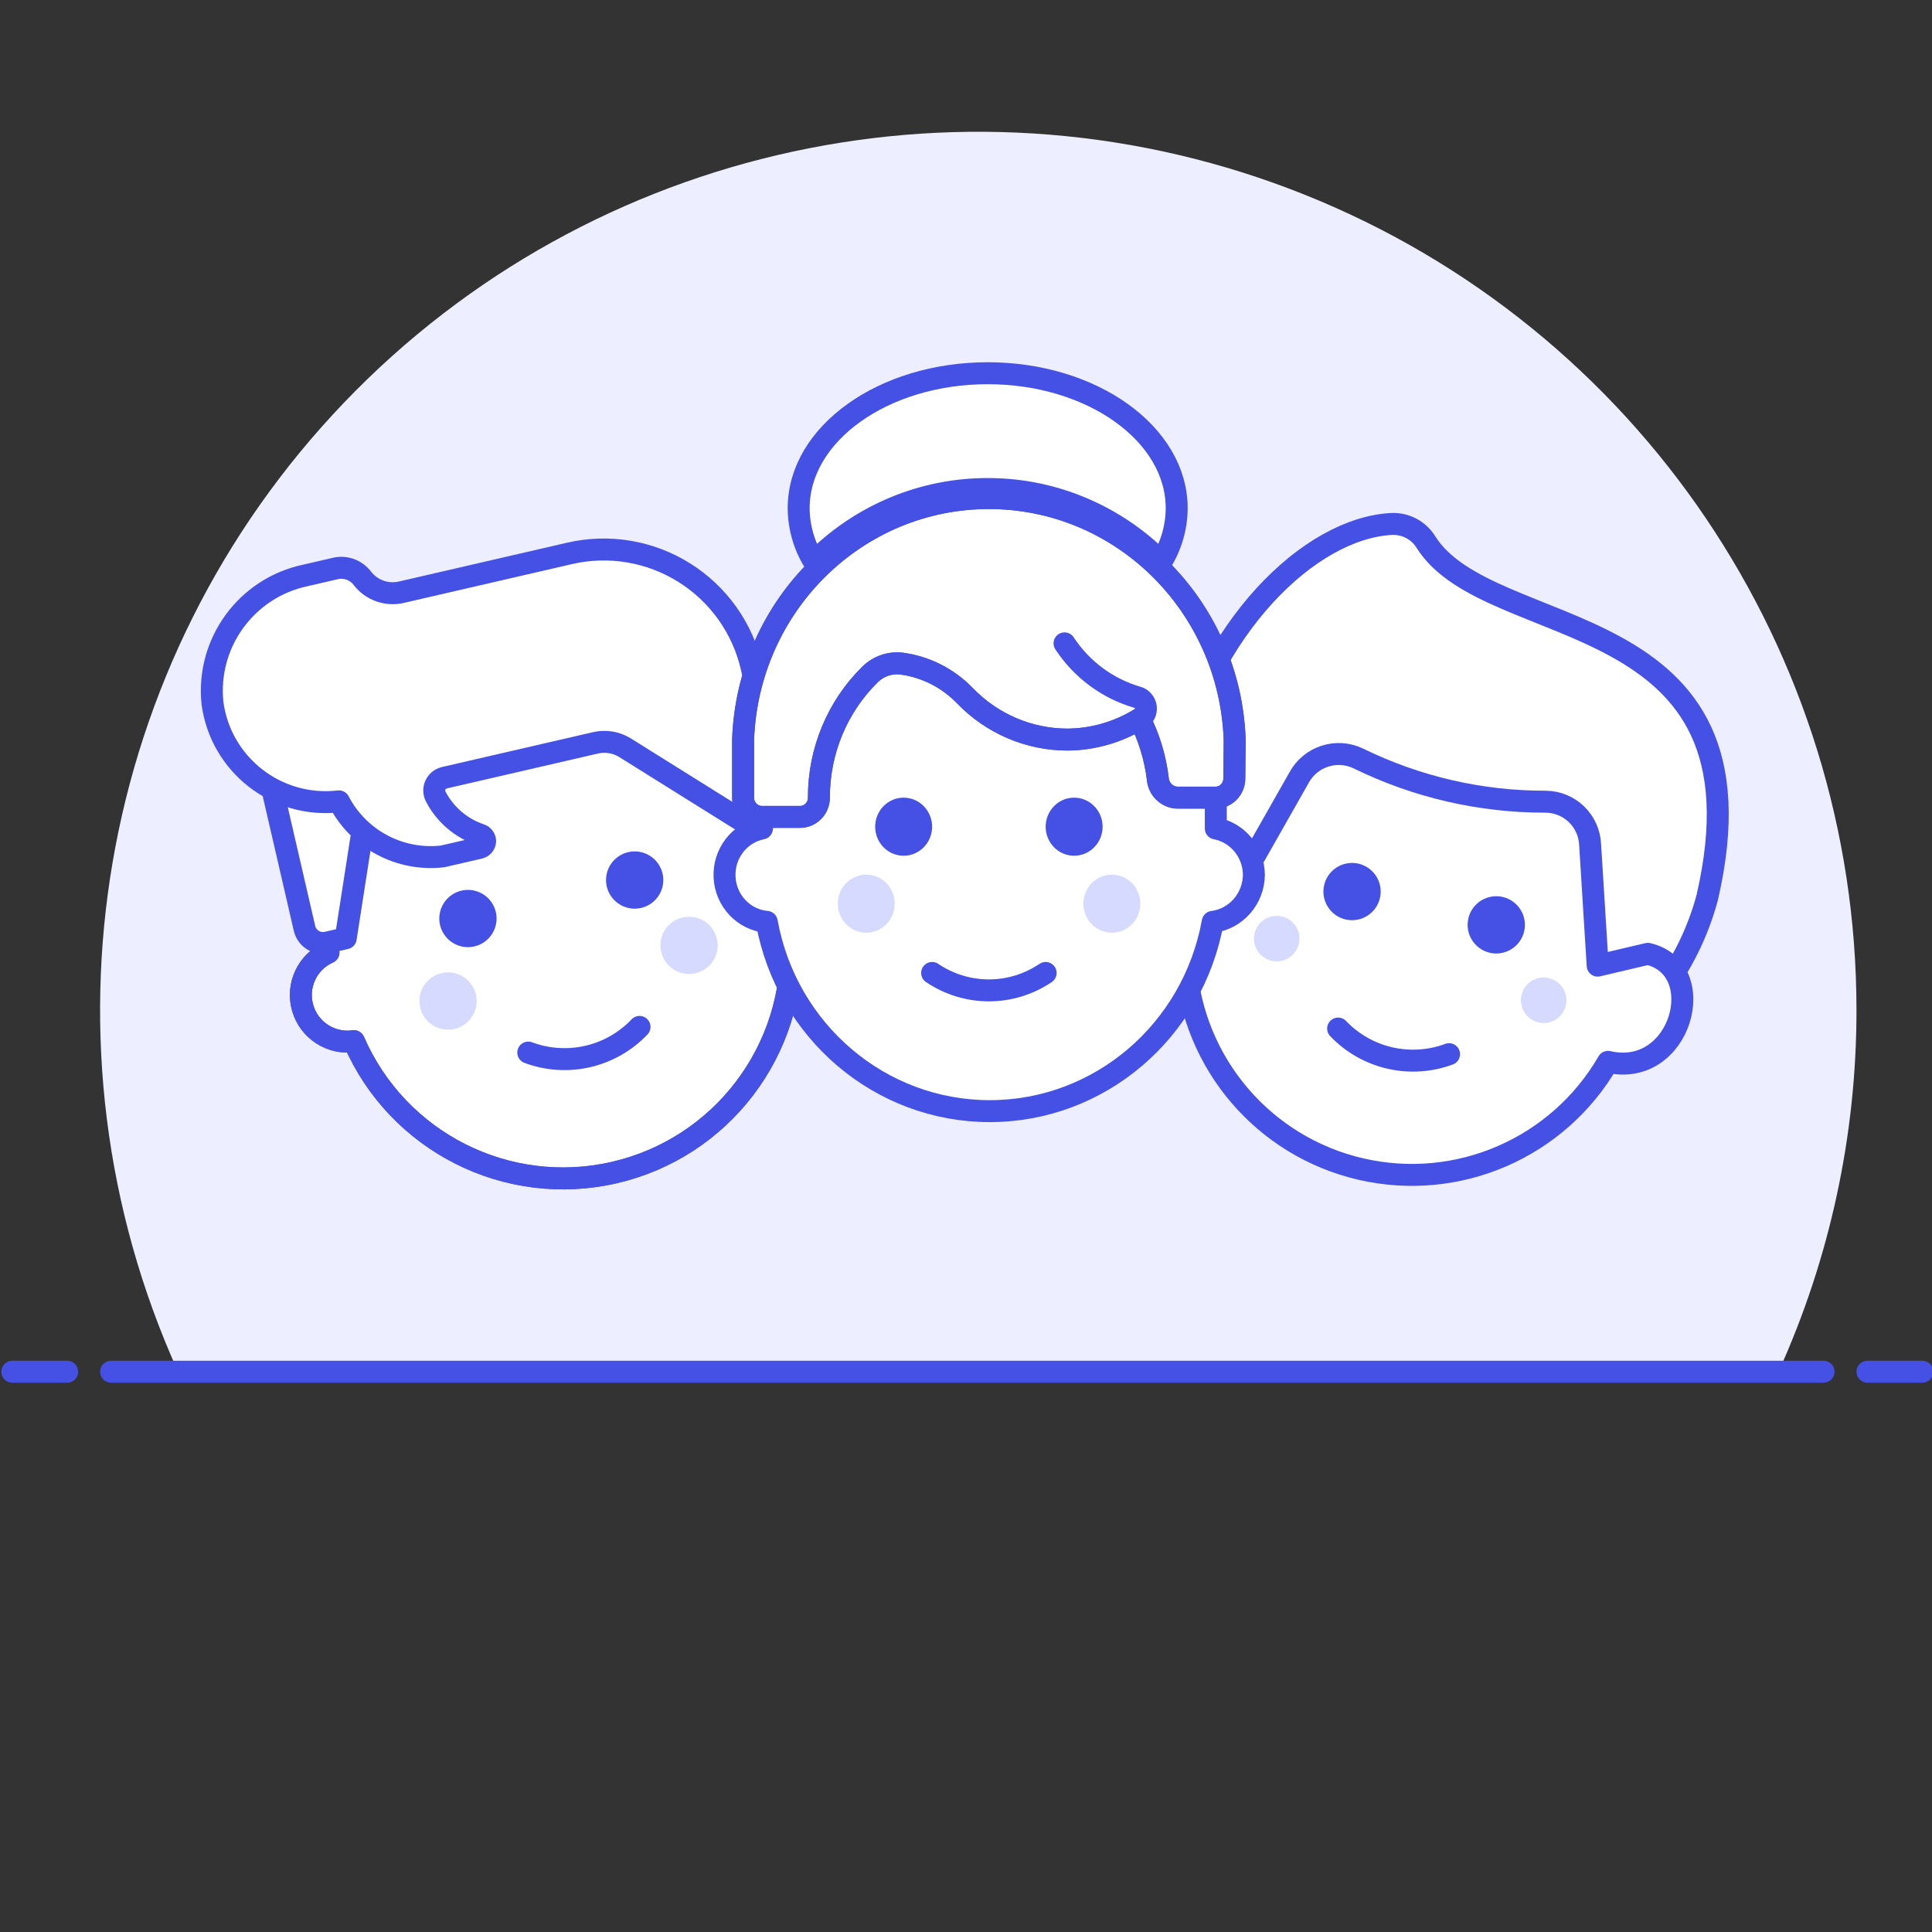 <svg xmlns="http://www.w3.org/2000/svg" xmlns:xlink="http://www.w3.org/1999/xlink" width="88" height="88" version="1.1" viewBox="0 0 88 88"><rect x="0" y="0" width="88" height="88" fill="#333333" stroke="none"/><title>Slice</title><desc>Created with Sketch.</desc><g id="Page-1" fill="none" fill-rule="evenodd" stroke="none" stroke-width="1"><g id="01-eiffel-tower" transform="translate(0, 2)"><g id="Background" transform="translate(0, 4)"><path id="Path" fill="#EDEEFF" fill-rule="nonzero" d="M84.56,40 C84.558,23.665 74.624,8.972 59.465,2.884 C44.306,-3.203 26.969,0.54 15.671,12.338 C4.372,24.136 1.383,41.618 8.12,56.5 L81,56.5 C83.351,51.317 84.565,45.691 84.56,40 L84.56,40 Z"/><line id="Path" x1="5.06" x2="83.06" y1="56.48" y2="56.48" stroke="#4550E5" stroke-linecap="round" stroke-linejoin="round"/><line id="Path" x1=".56" x2="3.06" y1="56.48" y2="56.48" stroke="#4550E5" stroke-linecap="round" stroke-linejoin="round"/><line id="Path" x1="85.06" x2="87.56" y1="56.48" y2="56.48" stroke="#4550E5" stroke-linecap="round" stroke-linejoin="round"/></g></g><g id="22--team-leader-leadership-2" transform="translate(0, 6)"><g id="_Group_" transform="translate(65.272, 33.255) rotate(13) translate(-65.272, -33.255) translate(52.272, 18.255)"><path id="Path" fill="#FFF" fill-rule="nonzero" d="M25.536,13.771 C25.297,20.485 19.785,25.805 13.066,25.805 C6.348,25.805 0.836,20.485 0.597,13.771 C0.597,6.872 4.117,1.451 7.7,0.43 C8.304,0.261 8.952,0.429 9.397,0.87 C13.279,4.767 25.536,-0.089 25.536,13.771 Z"/><path id="Path" stroke="#4550E5" stroke-linecap="round" stroke-linejoin="round" d="M25.536,13.771 C25.297,20.485 19.785,25.805 13.066,25.805 C6.348,25.805 0.836,20.485 0.597,13.771 C0.597,6.872 4.117,1.451 7.7,0.43 C8.304,0.261 8.952,0.429 9.397,0.87 C13.279,4.767 25.536,-0.089 25.536,13.771 Z"/><path id="Path" fill="#FFF" fill-rule="nonzero" stroke="#4550E5" stroke-linecap="round" stroke-linejoin="round" d="M23.477,16.882 L21.371,17.92 L19.8,12.64 C19.515,11.583 18.448,10.938 17.38,11.178 C14.501,11.849 11.506,11.849 8.627,11.178 C7.555,10.937 6.483,11.581 6.191,12.64 L4.62,17.92 L2.561,16.882 C-0.409,16.882 -0.204,22.084 3.08,22.084 L3.08,22.084 C4.412,26.417 8.415,29.375 12.949,29.375 C17.482,29.375 21.485,26.417 22.817,22.084 L22.817,22.084 C26.243,22.084 26.431,16.882 23.477,16.882 Z"/><path id="Path" fill="#4550E5" fill-rule="nonzero" d="M9.711,15.845 C8.991,15.845 8.407,16.429 8.407,17.15 C8.407,17.87 8.991,18.454 9.711,18.454 C10.432,18.454 11.016,17.87 11.016,17.15 C11.016,16.429 10.432,15.845 9.711,15.845 Z"/><path id="Path" fill="#4550E5" fill-rule="nonzero" d="M16.469,15.845 C15.94,15.839 15.459,16.153 15.252,16.639 C15.046,17.126 15.153,17.69 15.525,18.066 C15.897,18.442 16.459,18.557 16.948,18.356 C17.438,18.155 17.757,17.678 17.757,17.15 C17.757,16.435 17.183,15.854 16.469,15.845 Z"/><circle id="Oval" cx="6.851" cy="20.01" r="1.037" fill="#D6DAFF" fill-rule="nonzero"/><circle id="Oval" cx="19.329" cy="20.01" r="1.037" fill="#D6DAFF" fill-rule="nonzero"/><path id="Path" stroke="#4550E5" stroke-linecap="round" stroke-linejoin="round" d="M10.497,23.372 C12.07,24.408 14.11,24.408 15.683,23.372"/></g><g id="Group" transform="translate(24.636, 33.127) rotate(-13) translate(-24.636, -33.127) translate(11.636, 18.127)"><path id="Path" fill="#FFF" fill-rule="nonzero" stroke="#4550E5" stroke-linecap="round" stroke-linejoin="round" d="M25.182,19.047 C25.173,18.016 24.423,17.14 23.406,16.972 L23.406,15.59 C23.554,11.779 21.606,8.193 18.329,6.244 C15.052,4.295 10.971,4.295 7.693,6.244 C4.416,8.193 2.468,11.779 2.616,15.59 L2.616,16.972 C1.578,17.174 0.847,18.11 0.903,19.166 C0.958,20.222 1.783,21.076 2.836,21.168 C3.746,26.094 8.042,29.668 13.05,29.668 C18.059,29.668 22.355,26.094 23.265,21.168 C24.356,21.063 25.187,20.143 25.182,19.047 Z"/><path id="Path" stroke="#4550E5" stroke-linecap="round" stroke-linejoin="round" d="M25.182,19.047 C25.173,18.016 24.423,17.14 23.406,16.972 L23.406,15.59 C23.554,11.779 21.606,8.193 18.329,6.244 C15.052,4.295 10.971,4.295 7.693,6.244 C4.416,8.193 2.468,11.779 2.616,15.59 L2.616,16.972 C1.578,17.174 0.847,18.11 0.903,19.166 C0.958,20.222 1.783,21.076 2.836,21.168 C3.746,26.094 8.042,29.668 13.05,29.668 C18.059,29.668 22.355,26.094 23.265,21.168 C24.356,21.063 25.187,20.143 25.182,19.047 Z"/><path id="Path" fill="#4550E5" fill-rule="nonzero" d="M9.169,15.59 C8.64,15.583 8.16,15.897 7.953,16.384 C7.746,16.871 7.854,17.434 8.225,17.81 C8.597,18.187 9.159,18.301 9.649,18.1 C10.138,17.899 10.457,17.423 10.458,16.894 C10.458,16.18 9.883,15.598 9.169,15.59 L9.169,15.59 Z"/><path id="Path" fill="#4550E5" fill-rule="nonzero" d="M16.963,15.59 C16.434,15.583 15.954,15.897 15.747,16.384 C15.54,16.871 15.648,17.434 16.02,17.81 C16.391,18.187 16.954,18.301 17.443,18.1 C17.932,17.899 18.252,17.423 18.252,16.894 C18.252,16.18 17.677,15.598 16.963,15.59 Z"/><circle id="Oval" cx="7.425" cy="20.351" r="1.304" fill="#D6DAFF" fill-rule="nonzero"/><circle id="Oval" cx="18.692" cy="20.351" r="1.304" fill="#D6DAFF" fill-rule="nonzero"/><path id="Path" stroke="#4550E5" stroke-linecap="round" stroke-linejoin="round" d="M10.458,23.462 C12.034,24.505 14.082,24.505 15.659,23.462"/><path id="Path" fill="#FFF" fill-rule="nonzero" stroke="#4550E5" stroke-linecap="round" stroke-linejoin="round" d="M1.799,7.795 L1.799,15.652 C1.799,16.13 2.186,16.517 2.663,16.517 L3.528,16.517 L7,7.858 L1.799,7.795 Z"/><path id="Path" fill="#FFF" fill-rule="nonzero" d="M24.318,8.66 C24.322,6.82 23.593,5.055 22.292,3.755 C20.992,2.454 19.227,1.725 17.388,1.73 L9.53,1.73 C8.856,1.726 8.244,1.335 7.959,0.724 C7.779,0.312 7.386,0.034 6.938,0.001 L5.46,0.001 C2.708,-0.052 0.361,1.983 0.023,4.715 C-0.243,7.541 1.806,10.059 4.628,10.372 C5.117,12.265 6.724,13.659 8.666,13.877 L10.395,13.877 C10.54,13.876 10.667,13.78 10.709,13.641 C10.74,13.504 10.676,13.362 10.552,13.295 C9.776,12.815 9.214,12.056 8.98,11.174 C8.926,10.994 8.959,10.799 9.071,10.647 C9.182,10.496 9.358,10.406 9.546,10.404 L16.633,10.404 C17.091,10.409 17.53,10.589 17.859,10.907 L22.573,15.621 L23.406,15.621 C23.883,15.621 24.27,15.234 24.27,14.757 L24.318,8.66 Z"/><path id="Path" stroke="#4550E5" stroke-linecap="round" stroke-linejoin="round" d="M24.318,8.66 C24.322,6.82 23.593,5.055 22.292,3.755 C20.992,2.454 19.227,1.725 17.388,1.73 L9.53,1.73 C8.856,1.726 8.244,1.335 7.959,0.724 C7.779,0.312 7.386,0.034 6.938,0.001 L5.46,0.001 C2.708,-0.052 0.361,1.983 0.023,4.715 C-0.243,7.541 1.806,10.059 4.628,10.372 C5.117,12.265 6.724,13.659 8.666,13.877 L10.395,13.877 C10.54,13.876 10.667,13.78 10.709,13.641 C10.74,13.504 10.676,13.362 10.552,13.295 C9.776,12.815 9.214,12.056 8.98,11.174 C8.926,10.994 8.959,10.799 9.071,10.647 C9.182,10.496 9.358,10.406 9.546,10.404 L16.633,10.404 C17.091,10.409 17.53,10.589 17.859,10.907 L22.573,15.621 L23.406,15.621 C23.883,15.621 24.27,15.234 24.27,14.757 L24.318,8.66 Z"/></g><g id="Group-2" transform="translate(33, 11)"><path id="Path" fill="#FFF" fill-rule="nonzero" stroke="#4550E5" stroke-linecap="round" stroke-linejoin="round" d="M24.113,22.838 C24.1,21.805 23.374,20.925 22.378,20.735 L22.378,19.332 C22.526,15.468 20.589,11.831 17.33,9.854 C14.071,7.877 10.014,7.877 6.755,9.854 C3.496,11.831 1.559,15.468 1.707,19.332 L1.707,20.735 C0.674,20.94 -0.052,21.888 0.003,22.959 C0.058,24.03 0.878,24.896 1.925,24.99 C2.83,29.985 7.101,33.611 12.082,33.611 C17.062,33.611 21.333,29.985 22.238,24.99 C23.303,24.854 24.105,23.934 24.113,22.838 L24.113,22.838 Z"/><ellipse id="Oval" cx="6.457" cy="24.161" fill="#D6DAFF" fill-rule="nonzero" rx="1.297" ry="1.323"/><ellipse id="Oval" cx="17.644" cy="24.161" fill="#D6DAFF" fill-rule="nonzero" rx="1.297" ry="1.323"/><path id="Path" stroke="#4550E5" stroke-linecap="round" stroke-linejoin="round" d="M9.457,27.317 C11.025,28.375 13.06,28.375 14.628,27.317"/><path id="Path" fill="#FFF" fill-rule="nonzero" stroke="#4550E5" stroke-linecap="round" stroke-linejoin="round" d="M23.238,16.687 C23.013,10.546 18.067,5.686 12.042,5.686 C6.018,5.686 1.072,10.546 0.847,16.687 L0.847,19.332 C0.847,19.816 1.232,20.209 1.707,20.209 L3.441,20.209 C3.916,20.209 4.3,19.816 4.3,19.332 C4.294,17.217 5.135,15.19 6.628,13.722 C7.014,13.341 7.549,13.159 8.082,13.228 C9.166,13.376 10.171,13.886 10.941,14.678 C12.175,15.963 13.865,16.687 15.628,16.687 C16.785,16.677 17.918,16.353 18.91,15.746 C19.344,16.602 19.624,17.531 19.738,18.488 C19.785,18.963 20.175,19.327 20.644,19.332 L22.363,19.332 C22.593,19.332 22.814,19.238 22.976,19.07 C23.138,18.902 23.226,18.675 23.222,18.44 L23.238,16.687 Z"/><path id="Path" stroke="#4550E5" stroke-linecap="round" stroke-linejoin="round" d="M23.238,16.687 C23.013,10.546 18.067,5.686 12.042,5.686 C6.018,5.686 1.072,10.546 0.847,16.687 L0.847,19.332 C0.847,19.816 1.232,20.209 1.707,20.209 L3.441,20.209 C3.916,20.209 4.3,19.816 4.3,19.332 C4.294,17.217 5.135,15.19 6.628,13.722 C7.014,13.341 7.549,13.159 8.082,13.228 C9.166,13.376 10.171,13.886 10.941,14.678 C12.175,15.963 13.865,16.687 15.628,16.687 C16.785,16.677 17.918,16.353 18.91,15.746 C19.344,16.602 19.624,17.531 19.738,18.488 C19.785,18.963 20.175,19.327 20.644,19.332 L22.363,19.332 C22.593,19.332 22.814,19.238 22.976,19.07 C23.138,18.902 23.226,18.675 23.222,18.44 L23.238,16.687 Z"/><path id="Path" stroke="#4550E5" stroke-linecap="round" stroke-linejoin="round" d="M18.925,15.746 C19.114,15.638 19.219,15.423 19.191,15.204 C19.16,14.989 19.007,14.813 18.8,14.758 C17.446,14.365 16.273,13.496 15.488,12.304"/><path id="Path" fill="#4550E5" fill-rule="nonzero" d="M8.175,19.332 C7.648,19.326 7.169,19.646 6.965,20.141 C6.76,20.637 6.87,21.21 7.243,21.59 C7.616,21.971 8.177,22.083 8.663,21.874 C9.149,21.665 9.463,21.177 9.457,20.639 C9.448,19.921 8.879,19.341 8.175,19.332 L8.175,19.332 Z"/><path id="Path" fill="#4550E5" fill-rule="nonzero" d="M15.925,19.332 C15.399,19.332 14.926,19.656 14.726,20.153 C14.526,20.649 14.64,21.219 15.014,21.596 C15.388,21.973 15.948,22.082 16.433,21.872 C16.917,21.663 17.229,21.175 17.222,20.639 C17.214,19.915 16.635,19.332 15.925,19.332 L15.925,19.332 Z"/><path id="Path" fill="#FFF" fill-rule="nonzero" stroke="#4550E5" stroke-linecap="round" stroke-linejoin="round" d="M12.082,5.275 C15.011,5.294 17.816,6.485 19.894,8.59 C20.347,7.86 20.591,7.016 20.597,6.152 C20.597,2.757 16.738,7.10542736e-15 11.988,7.10542736e-15 C7.238,7.10542736e-15 3.378,2.757 3.378,6.152 C3.385,7.016 3.628,7.86 4.082,8.59 C6.206,6.438 9.087,5.244 12.082,5.275 Z"/></g></g></g></svg>